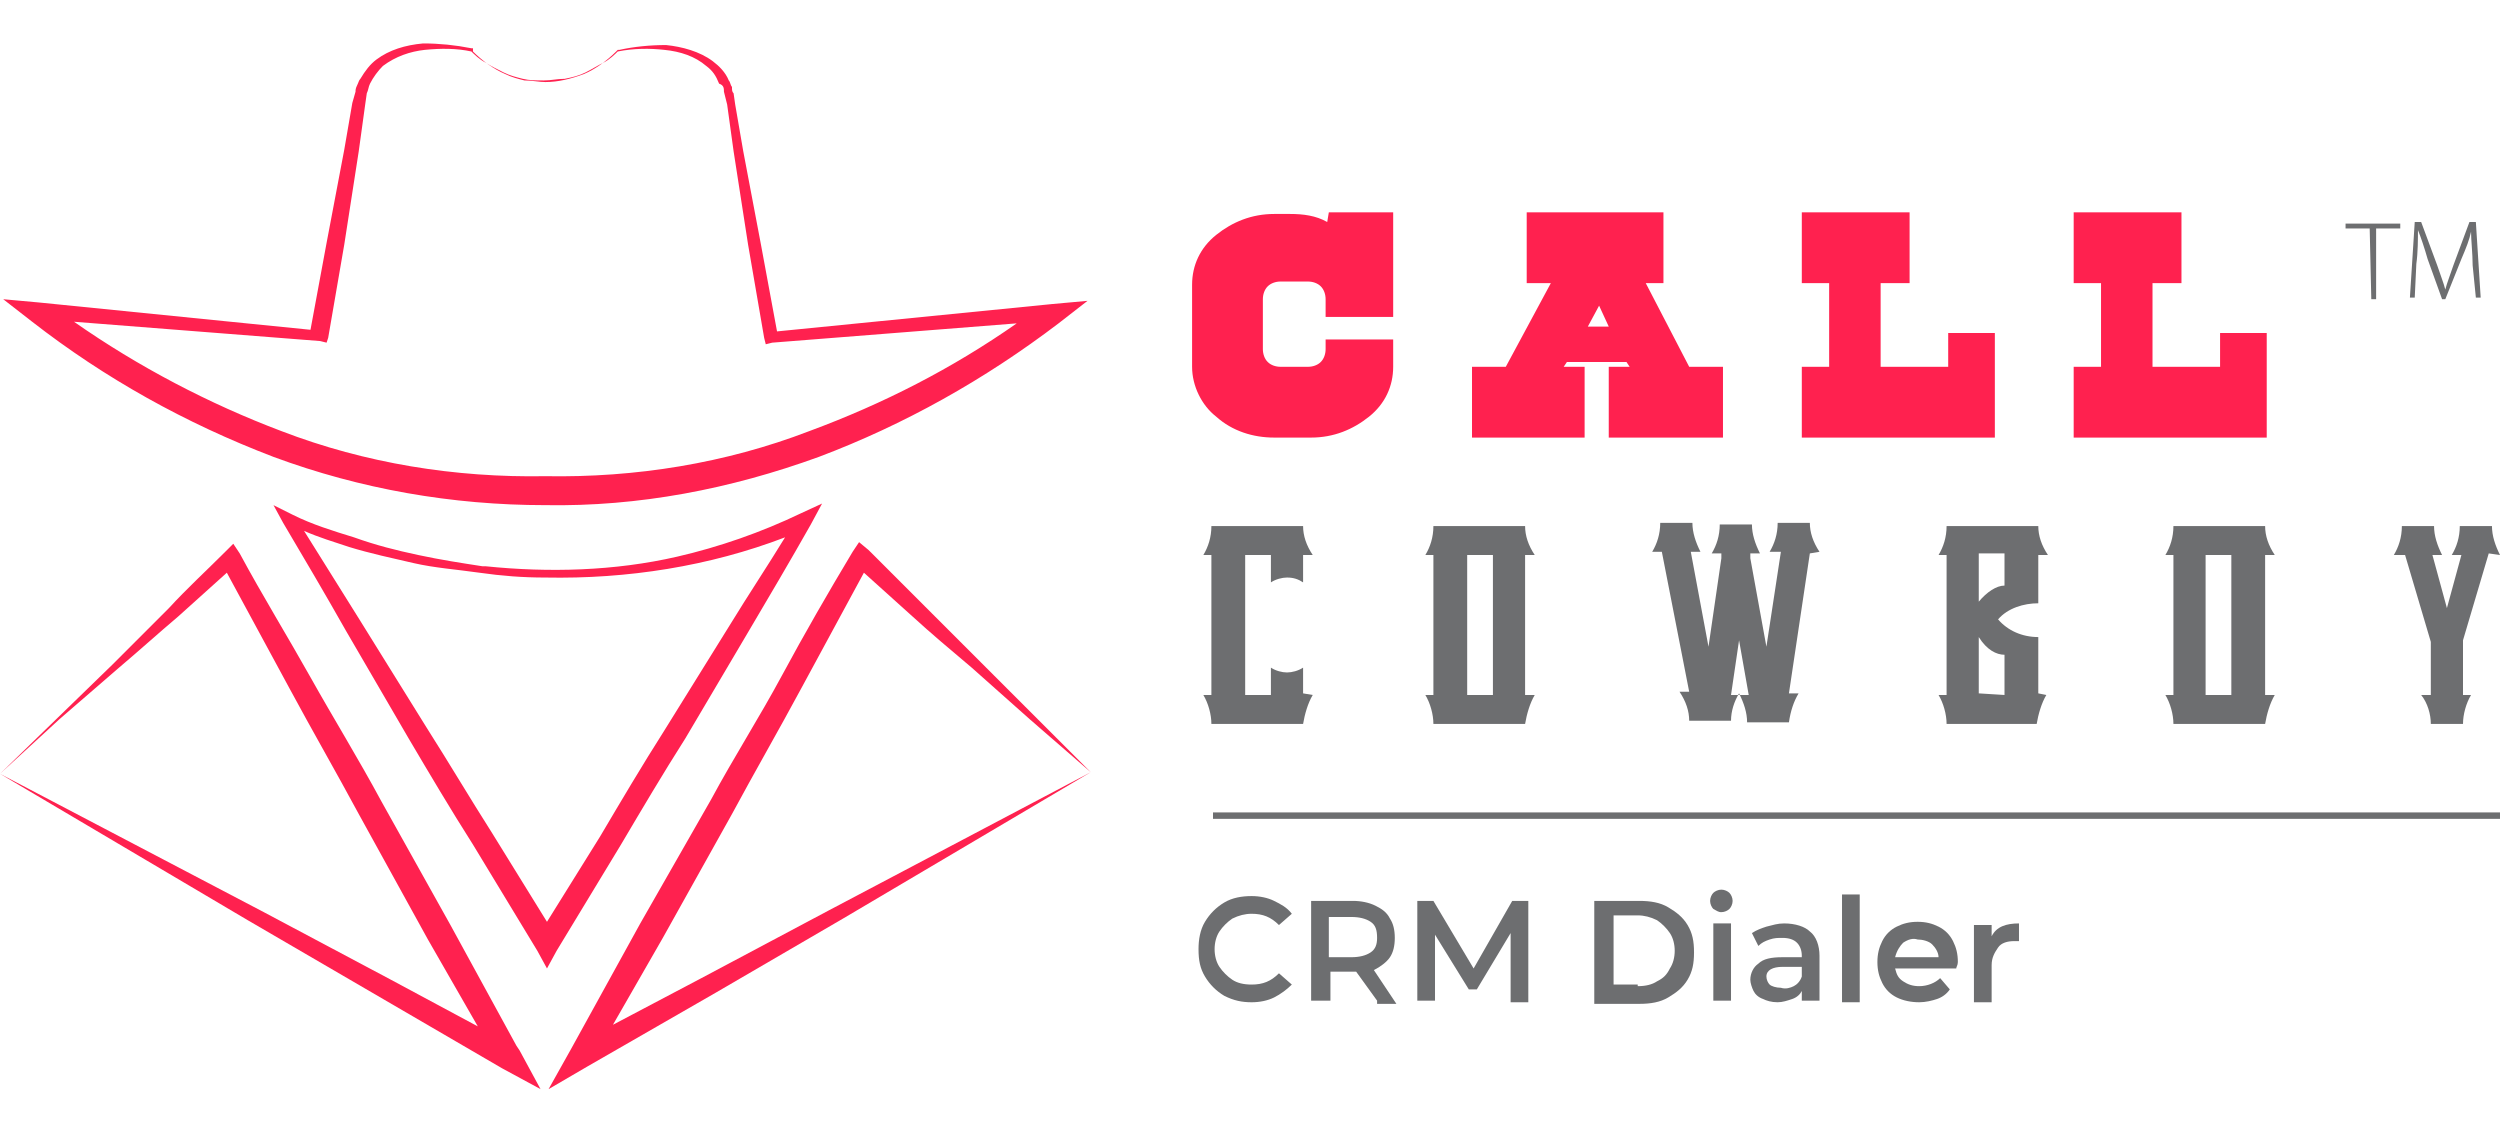 <?xml version="1.0" encoding="UTF-8"?> <svg xmlns="http://www.w3.org/2000/svg" xmlns:xlink="http://www.w3.org/1999/xlink" version="1.1" id="Layer_1" x="0px" y="0px" viewBox="0 0 155.4 70.4" style="enable-background:new 0 0 155.4 70.4;" xml:space="preserve"> <style type="text/css"> .st0{fill:#FF214F;} .st1{fill:#6D6E70;} .st2{enable-background:new ;} </style> <g> <g> <path class="st0" d="M32.1,65L32.1,65L32.1,65L28,57.5l-4.3-7.7c-1.4-2.6-3-5.2-4.4-7.7s-3-5.1-4.4-7.7l-0.4-0.6L14,34.3 c-1.2,1.2-2.4,2.3-3.5,3.5C9.3,39,8.2,40.1,7,41.3l-7,6.8l3.7-3.4l3.7-3.2c1.3-1.1,2.4-2.1,3.7-3.2c1-0.9,2-1.8,3-2.7 c1.3,2.4,2.6,4.8,3.9,7.2c1.4,2.6,2.9,5.2,4.3,7.8l4.3,7.8l3.1,5.4l-5.4-2.9l-7.9-4.2L0,48.1l15.4,9.1l7.9,4.6l7.9,4.6l2.4,1.3 l-1.3-2.4L32.1,65z"></path> <path class="st0" d="M51.5,56.6l-7.9,4.2l-5.5,2.9l3.1-5.4l4.3-7.7c1.4-2.6,2.9-5.2,4.3-7.8c1.3-2.4,2.6-4.8,3.9-7.2 c1,0.9,2,1.8,3,2.7c1.2,1.1,2.4,2.1,3.7,3.2l3.6,3.2l3.8,3.3L61,41.2c-1.2-1.2-2.3-2.3-3.5-3.5s-2.3-2.3-3.5-3.5l-0.6-0.5L53,34.3 c-1.5,2.5-3,5.1-4.4,7.7s-3,5.1-4.4,7.7l-4.4,7.7l-4.3,7.8l-1.4,2.5l2.4-1.4l8-4.6l7.9-4.6L67.8,48L51.5,56.6z"></path> <path class="st0" d="M38.6,52.5c1.3-2.2,2.6-4.4,4-6.6l3.9-6.6c1.3-2.2,2.6-4.4,3.9-6.7l0.7-1.3l-1.3,0.6 c-2.5,1.2-5.1,2.1-7.7,2.7c-3.9,0.9-8,1-11.9,0.6c-0.1,0-0.1,0-0.2,0c-1.3-0.2-2.6-0.4-4-0.7s-2.6-0.6-4-1.1 c-1.3-0.4-2.6-0.8-3.8-1.4L17,31.4l0.6,1.1c1.3,2.2,2.6,4.4,3.9,6.7l3.9,6.7c1.3,2.2,2.6,4.4,4,6.6l4,6.6l0.6,1.1l0.6-1.1 L38.6,52.5z M30.6,51.8c-1.4-2.2-2.7-4.4-4.1-6.6l-4.1-6.6c-1.2-1.9-2.3-3.7-3.5-5.6c0.9,0.4,1.9,0.7,2.8,1c1.3,0.4,2.7,0.7,4,1 s2.7,0.4,4.1,0.6c1.4,0.2,2.7,0.3,4.1,0.3l0,0c5.1,0.1,10.2-0.7,14.9-2.5c-1.1,1.8-2.3,3.6-3.4,5.4l-4.1,6.6 c-1.4,2.2-2.7,4.4-4,6.6L34,57.3L30.6,51.8z"></path> <path class="st0" d="M17,28.4c5.4,2,11.1,3,16.9,3c5.8,0.1,11.5-1,17-3c5.3-2,10.3-4.8,14.9-8.3l1.8-1.4l-2.2,0.2l-17.1,1.7 l-1-5.4l-1.1-5.8l-0.5-2.9l-0.1-0.7c-0.1-0.1-0.1-0.2-0.1-0.4c-0.1-0.1-0.1-0.3-0.2-0.4c-0.2-0.5-0.6-0.9-1-1.2 c-0.8-0.6-1.9-0.9-2.9-1c-1,0-2,0.1-2.9,0.3h-0.1l-0.1,0.1c-0.6,0.6-1.3,1.1-2,1.4c-0.8,0.3-1.6,0.5-2.4,0.5 c-0.4,0-0.8-0.1-1.3-0.1c-0.4-0.1-0.8-0.2-1.2-0.4c-0.7-0.3-1.4-0.8-2-1.4V3h-0.1c-1-0.2-2-0.3-3-0.3c-1.1,0.1-2.1,0.4-2.9,1 c-0.4,0.3-0.7,0.7-1,1.2c-0.1,0.1-0.1,0.2-0.2,0.4c-0.1,0.2-0.1,0.3-0.1,0.4l-0.2,0.7l-0.5,2.9l-1.1,5.8l-1,5.4L2.4,18.8l-2.2-0.2 L2,20C6.5,23.5,11.5,26.3,17,28.4z M20.4,21l1-5.8l0.9-5.8l0.4-2.9l0.1-0.7c0.1-0.2,0.1-0.4,0.2-0.6c0.2-0.4,0.5-0.8,0.8-1.1 c0.8-0.6,1.7-0.9,2.6-1c1-0.1,2-0.1,2.9,0.1l-0.1-0.1c0.3,0.3,0.6,0.6,1,0.8c0.3,0.2,0.7,0.4,1.1,0.6c0.4,0.2,0.8,0.3,1.2,0.4 S33.3,5,33.8,5s0.8-0.1,1.3-0.1c0.5-0.1,0.9-0.2,1.3-0.4c0.4-0.2,0.7-0.4,1.1-0.6c0.4-0.2,0.7-0.5,1-0.8l-0.1,0.1 c1-0.2,2-0.2,2.9-0.1c1,0.1,1.9,0.4,2.6,1c0.4,0.3,0.6,0.6,0.8,1.1C45,5.3,45,5.5,45,5.7l0.2,0.8l0.4,2.9l0.9,5.8l1,5.8l0.1,0.4 l0.4-0.1l15.2-1.2c-4,2.8-8.3,5-12.9,6.7c-5.2,2-10.8,2.9-16.4,2.8c-5.6,0.1-11.2-0.8-16.4-2.8c-4.5-1.7-8.9-4-12.9-6.8l15.3,1.2 l0.4,0.1L20.4,21z"></path> </g> <path class="st0" d="M82.6,13.2h4v6.5h-4.2v-1.1c0-0.3-0.1-0.6-0.3-0.8c-0.2-0.2-0.5-0.3-0.8-0.3h-1.7c-0.3,0-0.6,0.1-0.8,0.3 c-0.2,0.2-0.3,0.5-0.3,0.8v3.1c0,0.3,0.1,0.6,0.3,0.8c0.2,0.2,0.5,0.3,0.8,0.3h1.7c0.3,0,0.6-0.1,0.8-0.3c0.2-0.2,0.3-0.5,0.3-0.8 v-0.6h4.2v1.7c0,1.2-0.5,2.3-1.5,3.1c-1,0.8-2.2,1.3-3.6,1.3h-2.3c-1.3,0-2.6-0.4-3.6-1.3c-0.9-0.7-1.5-1.9-1.5-3.1v-5.1 c0-1.2,0.5-2.3,1.5-3.1s2.2-1.3,3.6-1.3h1c0.8,0,1.6,0.1,2.3,0.5L82.6,13.2z"></path> <path class="st0" d="M103.4,13.2v4.4h-1.1l2.7,5.2h2.1v4.4H100v-4.4h1.3l-0.2-0.3h-3.7l-0.2,0.3h1.3v4.4h-7v-4.4h2.1l2.8-5.2h-1.5 v-4.4C94.9,13.2,103.4,13.2,103.4,13.2z M98.7,20.3h1.3L99.4,19L98.7,20.3z"></path> <path class="st0" d="M118.7,13.2v4.4h-1.8v5.2h4.2v-2.1h2.9v6.5h-12v-4.4h1.7v-5.2H112v-4.4C112,13.2,118.7,13.2,118.7,13.2z"></path> <path class="st0" d="M135.6,13.2v4.4h-1.8v5.2h4.2v-2.1h2.9v6.5h-12v-4.4h1.7v-5.2h-1.7v-4.4C128.9,13.2,135.6,13.2,135.6,13.2z"></path> <path class="st1" d="M81.6,43.2c-0.3,0.5-0.5,1.2-0.6,1.8h-5.7c0-0.6-0.2-1.3-0.5-1.8h0.5v-8.7h-0.5c0.3-0.5,0.5-1.1,0.5-1.8H81 c0,0.6,0.2,1.2,0.6,1.8H81v1.7c-0.3-0.2-0.6-0.3-1-0.3c-0.3,0-0.7,0.1-1,0.3v-1.7h-1.6v8.7H79v-1.7c0.3,0.2,0.7,0.3,1,0.3 s0.7-0.1,1-0.3v1.6L81.6,43.2L81.6,43.2z"></path> <path class="st1" d="M95.4,43.2c-0.3,0.5-0.5,1.2-0.6,1.8h-5.7c0-0.6-0.2-1.3-0.5-1.8h0.5v-8.7h-0.5c0.3-0.5,0.5-1.1,0.5-1.8h5.7 c0,0.6,0.2,1.2,0.6,1.8h-0.6v8.7H95.4z M92.8,43.2v-8.7h-1.6v8.7H92.8z"></path> <path class="st1" d="M112.5,34.4l-1.3,8.7h0.6c-0.3,0.5-0.5,1.1-0.6,1.8h-2.6c0-0.6-0.2-1.2-0.5-1.8c-0.3,0.5-0.5,1.1-0.5,1.7H105 c0-0.6-0.2-1.2-0.6-1.8h0.6l-1.7-8.7h-0.6c0.3-0.5,0.5-1.1,0.5-1.8h2c0,0.6,0.2,1.2,0.5,1.8h-0.6l1.1,5.9l0.8-5.5v-0.3h-0.6 c0.3-0.5,0.5-1.1,0.5-1.8h2c0,0.6,0.2,1.2,0.5,1.8h-0.6v0.3l1,5.5l0.9-5.9H110c0.3-0.5,0.5-1.1,0.5-1.8h2c0,0.6,0.2,1.2,0.6,1.8 L112.5,34.4L112.5,34.4z M108.7,43.2l-0.6-3.4l-0.5,3.4H108.7z"></path> <path class="st1" d="M127.2,43.2c-0.3,0.5-0.5,1.2-0.6,1.8H121c0-0.6-0.2-1.3-0.5-1.8h0.5v-8.7h-0.5c0.3-0.5,0.5-1.1,0.5-1.8h5.7 c0,0.6,0.2,1.2,0.6,1.8h-0.6v3c-0.9,0-1.9,0.3-2.5,1c0.6,0.7,1.5,1.1,2.5,1.1v3.5L127.2,43.2z M124.6,34.4H123v3 c0.5-0.6,1.1-1,1.6-1V34.4z M124.6,43.2v-2.5c-0.5,0-1.1-0.3-1.6-1.1v3.5L124.6,43.2z"></path> <path class="st1" d="M141.4,43.2c-0.3,0.5-0.5,1.2-0.6,1.8h-5.7c0-0.6-0.2-1.3-0.5-1.8h0.5v-8.7h-0.5c0.3-0.5,0.5-1.1,0.5-1.8h5.7 c0,0.6,0.2,1.2,0.6,1.8h-0.6v8.7H141.4z M138.7,43.2v-8.7h-1.6v8.7H138.7z"></path> <path class="st1" d="M154.7,34.4l-1.6,5.4v3.4h0.5c-0.3,0.5-0.5,1.2-0.5,1.8h-2c0-0.6-0.2-1.3-0.6-1.8h0.6v-3.3l-1.6-5.4h-0.7 c0.3-0.5,0.5-1.1,0.5-1.8h2c0,0.6,0.2,1.2,0.5,1.8h-0.6l0.9,3.3l0.9-3.3h-0.6c0.3-0.5,0.5-1.1,0.5-1.8h2c0,0.6,0.2,1.2,0.5,1.8 L154.7,34.4L154.7,34.4z"></path> <path class="st1" d="M147.3,14.2h-1.5v-0.3h3.4v0.3h-1.5v4.4h-0.3L147.3,14.2z"></path> <path class="st1" d="M153.7,16.5c0-0.7-0.1-1.6-0.1-2.1l0,0c-0.1,0.5-0.3,1-0.6,1.7l-1,2.5h-0.2l-0.9-2.5c-0.2-0.7-0.4-1.3-0.6-1.8 l0,0c0,0.5,0,1.4-0.1,2.1l-0.1,2.1h-0.3l0.3-4.7h0.4l1,2.7c0.2,0.6,0.4,1.1,0.5,1.5l0,0c0.1-0.4,0.3-0.9,0.5-1.5l1-2.7h0.4l0.3,4.7 h-0.3L153.7,16.5z"></path> <rect x="75.4" y="50.5" class="st1" width="80.1" height="0.4"></rect> </g> <g class="st2"> <path class="st1" d="M76.1,61.9c-0.5-0.3-0.9-0.7-1.2-1.2c-0.3-0.5-0.4-1-0.4-1.7c0-0.6,0.1-1.2,0.4-1.7c0.3-0.5,0.7-0.9,1.2-1.2 c0.5-0.3,1.1-0.4,1.7-0.4c0.5,0,1,0.1,1.4,0.3c0.4,0.2,0.8,0.4,1.1,0.8l-0.8,0.7c-0.5-0.5-1-0.7-1.7-0.7c-0.4,0-0.8,0.1-1.2,0.3 c-0.3,0.2-0.6,0.5-0.8,0.8c-0.2,0.3-0.3,0.7-0.3,1.1c0,0.4,0.1,0.8,0.3,1.1c0.2,0.3,0.5,0.6,0.8,0.8c0.3,0.2,0.7,0.3,1.2,0.3 c0.7,0,1.2-0.2,1.7-0.7l0.8,0.7c-0.3,0.3-0.7,0.6-1.1,0.8c-0.4,0.2-0.9,0.3-1.4,0.3C77.2,62.3,76.7,62.2,76.1,61.9z"></path> <path class="st1" d="M85.6,62.2l-1.3-1.8c-0.1,0-0.1,0-0.2,0h-1.4v1.8h-1.2V56h2.6c0.5,0,1,0.1,1.4,0.3c0.4,0.2,0.7,0.4,0.9,0.8 c0.2,0.3,0.3,0.7,0.3,1.2c0,0.5-0.1,0.9-0.3,1.2c-0.2,0.3-0.6,0.6-1,0.8l1.4,2.1H85.6z M85.2,57.3c-0.3-0.2-0.7-0.3-1.2-0.3h-1.4 v2.5H84c0.5,0,0.9-0.1,1.2-0.3c0.3-0.2,0.4-0.5,0.4-0.9C85.6,57.8,85.5,57.5,85.2,57.3z"></path> <path class="st1" d="M93.9,62.2l0-4.2l-2.1,3.5h-0.5l-2.1-3.4v4.1h-1.1V56h1l2.5,4.2L94,56h1l0,6.3H93.9z"></path> <path class="st1" d="M99.1,56h2.8c0.7,0,1.3,0.1,1.8,0.4c0.5,0.3,0.9,0.6,1.2,1.1c0.3,0.5,0.4,1,0.4,1.7s-0.1,1.2-0.4,1.7 c-0.3,0.5-0.7,0.8-1.2,1.1c-0.5,0.3-1.1,0.4-1.8,0.4h-2.8V56z M101.8,61.3c0.5,0,0.9-0.1,1.2-0.3c0.4-0.2,0.6-0.4,0.8-0.8 c0.2-0.3,0.3-0.7,0.3-1.1c0-0.4-0.1-0.8-0.3-1.1c-0.2-0.3-0.5-0.6-0.8-0.8c-0.4-0.2-0.8-0.3-1.2-0.3h-1.5v4.3H101.8z"></path> <path class="st1" d="M106.5,56.5c-0.1-0.1-0.2-0.3-0.2-0.5c0-0.2,0.1-0.4,0.2-0.5c0.1-0.1,0.3-0.2,0.5-0.2s0.4,0.1,0.5,0.2 c0.1,0.1,0.2,0.3,0.2,0.5c0,0.2-0.1,0.4-0.2,0.5c-0.1,0.1-0.3,0.2-0.5,0.2C106.8,56.7,106.7,56.6,106.5,56.5z M106.5,57.4h1.1v4.8 h-1.1V57.4z"></path> <path class="st1" d="M112.5,57.9c0.4,0.3,0.6,0.9,0.6,1.5v2.8H112v-0.6c-0.1,0.2-0.3,0.4-0.6,0.5s-0.6,0.2-0.9,0.2 c-0.4,0-0.7-0.1-0.9-0.2c-0.3-0.1-0.5-0.3-0.6-0.5c-0.1-0.2-0.2-0.5-0.2-0.7c0-0.4,0.2-0.8,0.5-1c0.3-0.3,0.8-0.4,1.5-0.4h1.2v-0.1 c0-0.3-0.1-0.6-0.3-0.8c-0.2-0.2-0.5-0.3-0.9-0.3c-0.3,0-0.5,0-0.8,0.1s-0.5,0.2-0.7,0.4l-0.4-0.8c0.3-0.2,0.6-0.3,0.9-0.4 c0.4-0.1,0.7-0.2,1.1-0.2C111.6,57.4,112.2,57.6,112.5,57.9z M111.5,61.3c0.2-0.1,0.4-0.3,0.5-0.6v-0.6h-1.2c-0.6,0-1,0.2-1,0.6 c0,0.2,0.1,0.4,0.2,0.5s0.4,0.2,0.7,0.2C111,61.5,111.3,61.4,111.5,61.3z"></path> <path class="st1" d="M114.5,55.6h1.1v6.7h-1.1V55.6z"></path> <path class="st1" d="M121.6,60.2h-3.8c0.1,0.4,0.2,0.6,0.5,0.8s0.6,0.3,1,0.3c0.5,0,1-0.2,1.3-0.5l0.6,0.7 c-0.2,0.3-0.5,0.5-0.8,0.6s-0.7,0.2-1.1,0.2c-0.5,0-1-0.1-1.4-0.3c-0.4-0.2-0.7-0.5-0.9-0.9c-0.2-0.4-0.3-0.8-0.3-1.3 c0-0.5,0.1-0.9,0.3-1.3c0.2-0.4,0.5-0.7,0.9-0.9s0.8-0.3,1.3-0.3c0.5,0,0.9,0.1,1.3,0.3s0.7,0.5,0.9,0.9s0.3,0.8,0.3,1.3 C121.7,60,121.6,60.1,121.6,60.2z M118.3,58.6c-0.2,0.2-0.4,0.5-0.5,0.9h2.7c0-0.3-0.2-0.6-0.4-0.8c-0.2-0.2-0.6-0.3-0.9-0.3 C118.9,58.3,118.6,58.4,118.3,58.6z"></path> <path class="st1" d="M125.5,57.4v1.1c-0.1,0-0.2,0-0.3,0c-0.4,0-0.8,0.1-1,0.4s-0.4,0.6-0.4,1.1v2.3h-1.1v-4.8h1.1v0.7 C124.1,57.6,124.7,57.4,125.5,57.4z"></path> </g> </svg> 